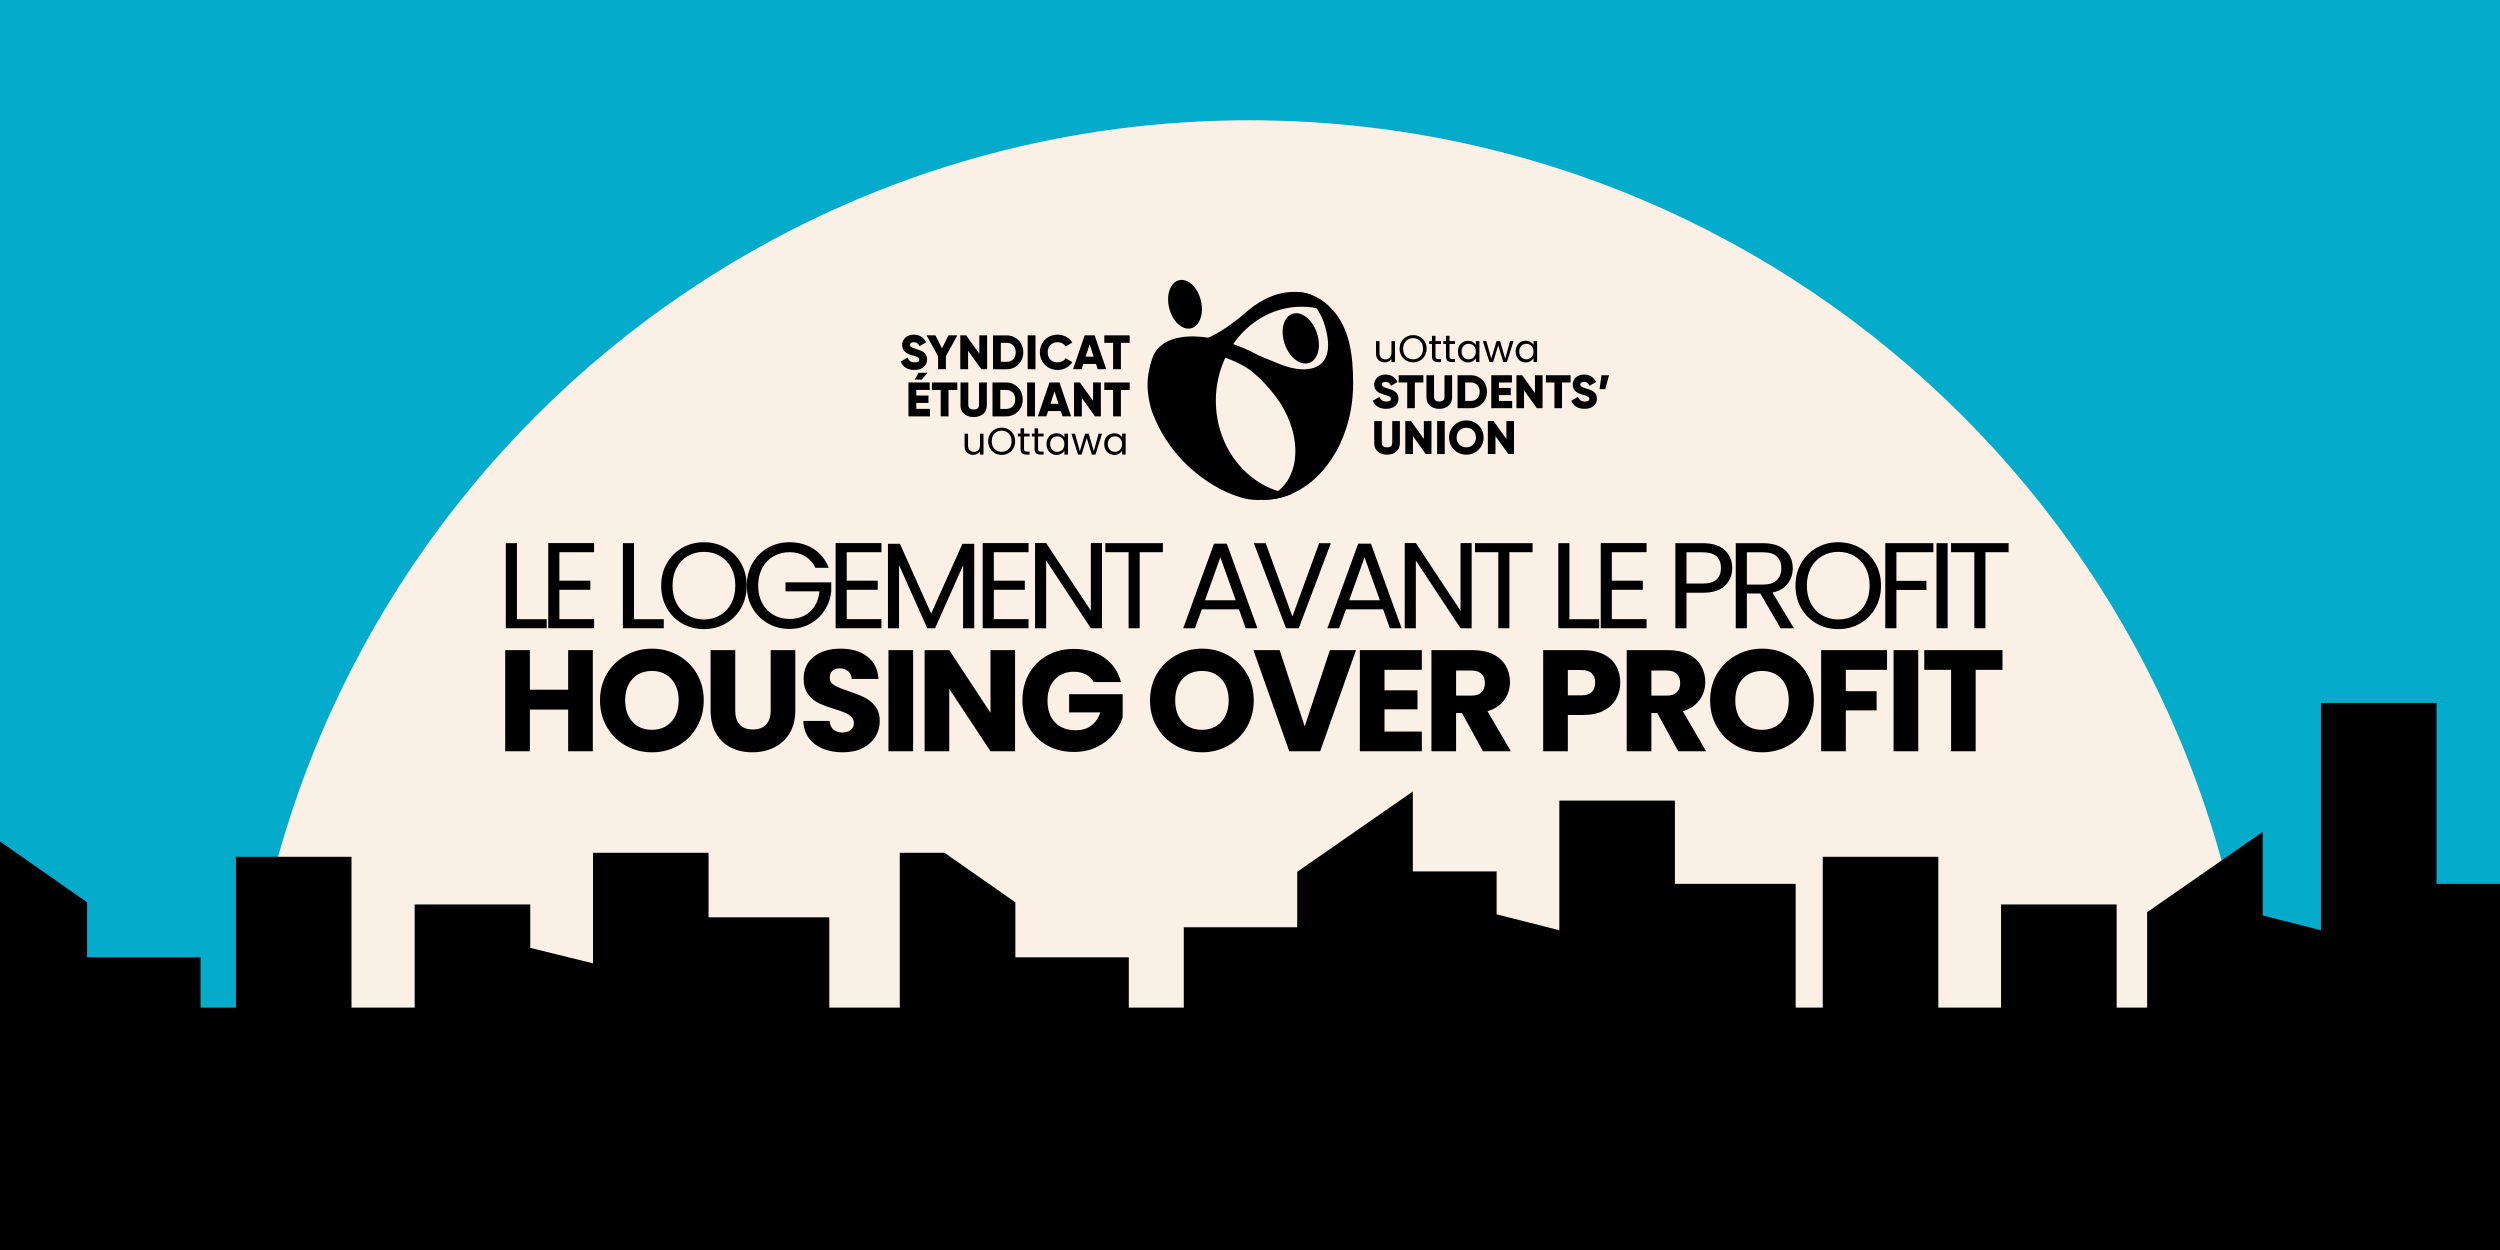 <svg xmlns="http://www.w3.org/2000/svg" xmlns:xlink="http://www.w3.org/1999/xlink" width="600" zoomAndPan="magnify" viewBox="0 0 450 225" height="300" preserveAspectRatio="xMidYMid meet" version="1.2"><defs><clipPath id="cea17d58ec"><path d="M 180 21.629 L 450 21.629 L 450 203.129 L 180 203.129 Z M 180 21.629 "/></clipPath><clipPath id="2a0fe7f670"><path d="M 179.551 126 L 450 126 L 450 203.129 L 179.551 203.129 Z M 179.551 126 "/></clipPath><clipPath id="ccdf16194d"><path d="M 0 21.629 L 240 21.629 L 240 203.129 L 0 203.129 Z M 0 21.629 "/></clipPath><clipPath id="ea071eafb8"><path d="M 0 126 L 240.629 126 L 240.629 203.129 L 0 203.129 Z M 0 126 "/></clipPath><clipPath id="f0783c5d87"><path d="M 43 21.629 L 407 21.629 L 407 203.129 L 43 203.129 Z M 43 21.629 "/></clipPath><clipPath id="182a1da4a9"><path d="M 42.465 126 L 407.715 126 L 407.715 203.129 L 42.465 203.129 Z M 42.465 126 "/></clipPath><clipPath id="692b1fa156"><path d="M 263.879 121.266 L 349.562 121.266 L 349.562 144.109 L 263.879 144.109 Z M 263.879 121.266 "/></clipPath><clipPath id="4f65545139"><path d="M 87.145 130.66 L 172.828 130.66 L 172.828 153.504 L 87.145 153.504 Z M 87.145 130.66 "/></clipPath><clipPath id="bcb54344ae"><path d="M 210 50.316 L 217 50.316 L 217 60 L 210 60 Z M 210 50.316 "/></clipPath><clipPath id="57b09a2c68"><path d="M 287 67 L 289.629 67 L 289.629 71 L 287 71 Z M 287 67 "/></clipPath><clipPath id="c8f5a01ef0"><path d="M 162.129 60 L 167 60 L 167 67 L 162.129 67 Z M 162.129 60 "/></clipPath><clipPath id="eea0dd0c22"><path d="M 206 52 L 239 52 L 239 90.066 L 206 90.066 Z M 206 52 "/></clipPath><clipPath id="6eedae7bb2"><path d="M 0 197.91 L 450 197.91 L 450 225 L 0 225 Z M 0 197.91 "/></clipPath></defs><g id="c682ec7cba"><rect x="0" width="450" y="0" height="225" style="fill:#ffffff;fill-opacity:1;stroke:none;"/><rect x="0" width="450" y="0" height="225" style="fill:#9f3a80;fill-opacity:1;stroke:none;"/><rect x="0" width="450" y="0" height="225" style="fill:#04abcb;fill-opacity:1;stroke:none;"/><g clip-rule="nonzero" clip-path="url(#cea17d58ec)"><path style=" stroke:none;fill-rule:evenodd;fill:#04abcb;fill-opacity:1;" d="M 361.926 21.652 C 261.766 21.652 180.48 102.863 180.48 203.102 L 543.449 203.102 C 543.449 102.863 462.164 21.652 361.926 21.652 Z M 361.926 21.652 "/></g><g clip-rule="nonzero" clip-path="url(#2a0fe7f670)"><path style=" stroke:none;fill-rule:evenodd;fill:#000000;fill-opacity:1;" d="M 200.355 181.367 L 211.727 181.367 L 211.727 162.805 L 232.531 162.805 L 232.531 170.617 L 243.824 173.402 L 243.824 132.484 L 264.629 132.484 L 264.629 165.125 L 286.363 165.125 L 286.363 181.367 L 299.047 181.367 L 299.047 147.879 L 319.852 162.418 L 319.852 172.316 L 340.27 172.316 L 340.27 181.367 L 350.172 181.367 L 350.172 166.902 L 370.59 166.902 L 370.59 156.926 L 391.395 142.465 L 391.395 156.848 L 406.477 156.848 L 406.477 164.582 L 417.77 167.445 L 417.77 126.531 L 438.574 126.531 L 438.574 159.094 L 460.309 159.094 L 460.309 181.367 L 465.18 181.367 L 465.18 154.219 L 485.984 154.219 L 485.984 181.367 L 497.277 181.367 L 497.277 162.805 L 518.082 162.805 L 518.082 181.367 L 523.574 181.367 L 523.574 164.195 L 544.379 149.734 L 544.379 203.102 L 179.551 203.102 L 179.551 154.219 L 200.355 154.219 Z M 200.355 181.367 "/></g><g clip-rule="nonzero" clip-path="url(#ccdf16194d)"><path style=" stroke:none;fill-rule:evenodd;fill:#04abcb;fill-opacity:1;" d="M 57.75 21.652 C -42.406 21.652 -123.695 102.863 -123.695 203.102 L 239.277 203.102 C 239.277 102.863 157.988 21.652 57.75 21.652 Z M 57.75 21.652 "/></g><g clip-rule="nonzero" clip-path="url(#ea071eafb8)"><path style=" stroke:none;fill-rule:evenodd;fill:#000000;fill-opacity:1;" d="M -103.816 181.367 L -92.449 181.367 L -92.449 162.805 L -71.645 162.805 L -71.645 170.617 L -60.352 173.402 L -60.352 132.484 L -39.547 132.484 L -39.547 165.125 L -17.812 165.125 L -17.812 181.367 L -5.129 181.367 L -5.129 147.879 L 15.676 162.418 L 15.676 172.316 L 36.098 172.316 L 36.098 181.367 L 45.996 181.367 L 45.996 166.902 L 66.414 166.902 L 66.414 156.926 L 87.219 142.465 L 87.219 156.848 L 102.301 156.848 L 102.301 164.582 L 113.594 167.445 L 113.594 126.531 L 134.398 126.531 L 134.398 159.094 L 156.133 159.094 L 156.133 181.367 L 161.004 181.367 L 161.004 154.219 L 181.809 154.219 L 181.809 181.367 L 193.102 181.367 L 193.102 162.805 L 213.906 162.805 L 213.906 181.367 L 219.398 181.367 L 219.398 164.195 L 240.203 149.734 L 240.203 203.102 L -124.621 203.102 L -124.621 154.219 L -103.816 154.219 Z M -103.816 181.367 "/></g><g clip-rule="nonzero" clip-path="url(#f0783c5d87)"><path style=" stroke:none;fill-rule:evenodd;fill:#faf0e6;fill-opacity:1;" d="M 224.84 21.652 C 124.68 21.652 43.391 102.863 43.391 203.102 L 406.363 203.102 C 406.363 102.863 325.074 21.652 224.84 21.652 Z M 224.84 21.652 "/></g><g clip-rule="nonzero" clip-path="url(#182a1da4a9)"><path style=" stroke:none;fill-rule:evenodd;fill:#000000;fill-opacity:1;" d="M 63.27 181.367 L 74.641 181.367 L 74.641 162.805 L 95.445 162.805 L 95.445 170.617 L 106.738 173.402 L 106.738 132.484 L 127.543 132.484 L 127.543 165.125 L 149.273 165.125 L 149.273 181.367 L 161.961 181.367 L 161.961 147.879 L 182.766 162.418 L 182.766 172.316 L 203.184 172.316 L 203.184 181.367 L 213.082 181.367 L 213.082 166.902 L 233.5 166.902 L 233.5 156.926 L 254.309 142.465 L 254.309 156.848 L 269.391 156.848 L 269.391 164.582 L 280.68 167.445 L 280.68 126.531 L 301.484 126.531 L 301.484 159.094 L 323.219 159.094 L 323.219 181.367 L 328.094 181.367 L 328.094 154.219 L 348.898 154.219 L 348.898 181.367 L 360.188 181.367 L 360.188 162.805 L 380.996 162.805 L 380.996 181.367 L 386.484 181.367 L 386.484 164.195 L 407.293 149.734 L 407.293 203.102 L 42.465 203.102 L 42.465 154.219 L 63.27 154.219 Z M 63.27 181.367 "/></g><g clip-rule="nonzero" clip-path="url(#692b1fa156)"><path style=" stroke:none;fill-rule:nonzero;fill:#faf0e6;fill-opacity:1;" d="M 263.879 121.266 L 349.539 121.266 L 349.539 144.109 L 263.879 144.109 Z M 263.879 121.266 "/></g><g clip-rule="nonzero" clip-path="url(#4f65545139)"><path style=" stroke:none;fill-rule:nonzero;fill:#faf0e6;fill-opacity:1;" d="M 87.145 130.66 L 172.805 130.66 L 172.805 153.504 L 87.145 153.504 Z M 87.145 130.66 "/></g><g clip-rule="nonzero" clip-path="url(#bcb54344ae)"><path style=" stroke:none;fill-rule:nonzero;fill:#000000;fill-opacity:1;" d="M 212.23 50.438 C 213.805 50.059 215.562 51.684 216.152 54.078 C 216.742 56.469 215.945 58.719 214.375 59.098 C 212.801 59.48 211.043 57.855 210.453 55.461 C 209.863 53.066 210.66 50.82 212.23 50.438 "/></g><path style=" stroke:none;fill-rule:nonzero;fill:#000000;fill-opacity:1;" d="M 247.105 72.129 L 248.285 71.449 C 248.5 71.941 248.867 72.27 249.543 72.27 C 250.219 72.27 250.355 72.016 250.355 71.785 C 250.355 71.422 250.012 71.277 249.117 71.031 C 248.227 70.785 247.355 70.363 247.355 69.227 C 247.355 68.094 248.328 67.418 249.363 67.418 C 250.398 67.418 251.117 67.887 251.551 68.758 L 250.398 69.43 C 250.191 69.004 249.91 68.742 249.363 68.742 C 248.938 68.742 248.723 68.953 248.723 69.191 C 248.723 69.465 248.867 69.648 249.797 69.93 C 250.703 70.199 251.723 70.516 251.723 71.77 C 251.723 72.914 250.801 73.59 249.5 73.59 C 248.203 73.59 247.438 72.996 247.105 72.121 L 247.109 72.121 Z M 247.105 72.129 "/><path style=" stroke:none;fill-rule:nonzero;fill:#000000;fill-opacity:1;" d="M 256.207 68.848 L 254.672 68.848 L 254.672 73.477 L 253.301 73.477 L 253.301 68.848 L 251.766 68.848 L 251.766 67.543 L 256.207 67.543 Z M 256.207 68.848 "/><path style=" stroke:none;fill-rule:nonzero;fill:#000000;fill-opacity:1;" d="M 256.762 71.559 L 256.762 67.543 L 258.129 67.543 L 258.129 71.438 C 258.129 71.891 258.34 72.27 259.066 72.27 C 259.797 72.27 260.008 71.891 260.008 71.438 L 260.008 67.543 L 261.379 67.543 L 261.379 71.559 C 261.379 72.828 260.387 73.594 259.07 73.594 C 257.758 73.594 256.766 72.828 256.766 71.559 Z M 256.762 71.559 "/><path style=" stroke:none;fill-rule:nonzero;fill:#000000;fill-opacity:1;" d="M 267.66 70.508 C 267.66 72.188 266.406 73.473 264.754 73.473 L 262.359 73.473 L 262.359 67.543 L 264.754 67.543 C 266.406 67.543 267.66 68.832 267.66 70.508 Z M 266.348 70.508 C 266.348 69.492 265.695 68.848 264.754 68.848 L 263.73 68.848 L 263.73 72.172 L 264.754 72.172 C 265.695 72.172 266.348 71.527 266.348 70.512 "/><path style=" stroke:none;fill-rule:nonzero;fill:#000000;fill-opacity:1;" d="M 272.191 72.172 L 272.191 73.473 L 268.43 73.473 L 268.43 67.543 L 272.148 67.543 L 272.148 68.848 L 269.801 68.848 L 269.801 69.828 L 271.938 69.828 L 271.938 71.117 L 269.801 71.117 L 269.801 72.172 L 272.195 72.172 Z M 272.191 72.172 "/><path style=" stroke:none;fill-rule:nonzero;fill:#000000;fill-opacity:1;" d="M 277.664 67.543 L 277.664 73.477 L 276.637 73.477 L 274.328 70.254 L 274.328 73.477 L 272.961 73.477 L 272.961 67.543 L 273.984 67.543 L 276.293 70.762 L 276.293 67.543 Z M 277.664 67.543 "/><path style=" stroke:none;fill-rule:nonzero;fill:#000000;fill-opacity:1;" d="M 282.707 68.848 L 281.164 68.848 L 281.164 73.477 L 279.801 73.477 L 279.801 68.848 L 278.258 68.848 L 278.258 67.543 L 282.707 67.543 Z M 282.707 68.848 "/><path style=" stroke:none;fill-rule:nonzero;fill:#000000;fill-opacity:1;" d="M 282.832 72.129 L 284.016 71.449 C 284.227 71.941 284.594 72.27 285.27 72.27 C 285.945 72.27 286.082 72.016 286.082 71.785 C 286.082 71.422 285.738 71.277 284.844 71.031 C 283.953 70.785 283.082 70.363 283.082 69.227 C 283.082 68.094 284.055 67.418 285.09 67.418 C 286.125 67.418 286.844 67.887 287.277 68.758 L 286.125 69.43 C 285.918 69.004 285.637 68.742 285.09 68.742 C 284.664 68.742 284.449 68.953 284.449 69.191 C 284.449 69.465 284.594 69.648 285.523 69.93 C 286.43 70.199 287.449 70.516 287.449 71.77 C 287.449 72.914 286.527 73.59 285.223 73.59 C 283.922 73.59 283.164 72.996 282.828 72.121 L 282.832 72.121 Z M 282.832 72.129 "/><g clip-rule="nonzero" clip-path="url(#57b09a2c68)"><path style=" stroke:none;fill-rule:nonzero;fill:#000000;fill-opacity:1;" d="M 288.945 70.043 L 287.918 70.043 L 288.262 67.543 L 289.629 67.543 Z M 288.945 70.043 "/></g><path style=" stroke:none;fill-rule:nonzero;fill:#000000;fill-opacity:1;" d="M 247.359 79.809 L 247.359 75.793 L 248.727 75.793 L 248.727 79.688 C 248.727 80.141 248.938 80.52 249.668 80.52 C 250.395 80.52 250.605 80.141 250.605 79.688 L 250.605 75.793 L 251.977 75.793 L 251.977 79.809 C 251.977 81.078 250.984 81.844 249.672 81.844 C 248.355 81.844 247.363 81.078 247.363 79.809 Z M 247.359 79.809 "/><path style=" stroke:none;fill-rule:nonzero;fill:#000000;fill-opacity:1;" d="M 257.664 75.793 L 257.664 81.723 L 256.637 81.723 L 254.328 78.504 L 254.328 81.723 L 252.957 81.723 L 252.957 75.793 L 253.984 75.793 L 256.293 79.012 L 256.293 75.793 Z M 257.664 75.793 "/><path style=" stroke:none;fill-rule:nonzero;fill:#000000;fill-opacity:1;" d="M 258.684 75.793 L 260.055 75.793 L 260.055 81.723 L 258.684 81.723 Z M 258.684 75.793 "/><path style=" stroke:none;fill-rule:nonzero;fill:#000000;fill-opacity:1;" d="M 260.824 78.758 C 260.824 77.012 262.215 75.672 263.934 75.672 C 265.656 75.672 267.047 77.012 267.047 78.758 C 267.047 80.504 265.656 81.844 263.934 81.844 C 262.215 81.844 260.824 80.504 260.824 78.758 M 265.676 78.758 C 265.676 77.695 264.906 76.996 263.934 76.996 C 262.957 76.996 262.188 77.699 262.188 78.758 C 262.188 79.816 262.957 80.52 263.934 80.52 C 264.906 80.52 265.676 79.816 265.676 78.758 "/><path style=" stroke:none;fill-rule:nonzero;fill:#000000;fill-opacity:1;" d="M 272.52 75.793 L 272.52 81.723 L 271.492 81.723 L 269.184 78.504 L 269.184 81.723 L 267.812 81.723 L 267.812 75.793 L 268.84 75.793 L 271.148 79.012 L 271.148 75.793 Z M 272.52 75.793 "/><path style=" stroke:none;fill-rule:nonzero;fill:#000000;fill-opacity:1;" d="M 251.094 61.402 L 251.094 65.172 L 250.461 65.172 L 250.461 64.617 C 250.34 64.809 250.172 64.957 249.957 65.066 C 249.742 65.172 249.504 65.227 249.246 65.227 C 248.949 65.227 248.684 65.164 248.445 65.047 C 248.211 64.922 248.027 64.742 247.891 64.5 C 247.754 64.258 247.684 63.961 247.684 63.613 L 247.684 61.406 L 248.309 61.406 L 248.309 63.527 C 248.309 63.902 248.406 64.188 248.594 64.387 C 248.781 64.586 249.043 64.688 249.371 64.688 C 249.695 64.688 249.973 64.582 250.168 64.375 C 250.363 64.168 250.461 63.867 250.461 63.473 L 250.461 61.406 L 251.094 61.406 Z M 251.094 61.402 "/><path style=" stroke:none;fill-rule:nonzero;fill:#000000;fill-opacity:1;" d="M 253.129 64.906 C 252.758 64.695 252.465 64.406 252.25 64.035 C 252.035 63.66 251.926 63.238 251.926 62.773 C 251.926 62.309 252.035 61.883 252.25 61.512 C 252.465 61.141 252.758 60.844 253.129 60.637 C 253.496 60.43 253.906 60.324 254.359 60.324 C 254.809 60.324 255.223 60.43 255.594 60.637 C 255.961 60.848 256.258 61.137 256.469 61.508 C 256.68 61.879 256.789 62.301 256.789 62.773 C 256.789 63.246 256.68 63.668 256.469 64.039 C 256.258 64.414 255.961 64.703 255.594 64.91 C 255.223 65.121 254.812 65.223 254.359 65.223 C 253.906 65.223 253.5 65.121 253.129 64.91 Z M 255.27 64.445 C 255.539 64.289 255.75 64.066 255.906 63.777 C 256.062 63.492 256.141 63.152 256.141 62.773 C 256.141 62.391 256.062 62.051 255.906 61.762 C 255.75 61.477 255.543 61.254 255.27 61.102 C 255.004 60.945 254.695 60.867 254.355 60.867 C 254.012 60.867 253.707 60.945 253.438 61.102 C 253.172 61.254 252.957 61.48 252.801 61.762 C 252.645 62.051 252.57 62.387 252.57 62.773 C 252.57 63.156 252.648 63.488 252.801 63.777 C 252.957 64.066 253.172 64.289 253.441 64.445 C 253.711 64.602 254.016 64.676 254.355 64.676 C 254.695 64.676 254.996 64.602 255.27 64.445 Z M 255.27 64.445 "/><path style=" stroke:none;fill-rule:nonzero;fill:#000000;fill-opacity:1;" d="M 258.387 61.918 L 258.387 64.141 C 258.387 64.324 258.426 64.453 258.504 64.527 C 258.582 64.602 258.719 64.641 258.914 64.641 L 259.383 64.641 L 259.383 65.172 L 258.812 65.172 C 258.457 65.172 258.195 65.09 258.02 64.934 C 257.84 64.773 257.754 64.508 257.754 64.141 L 257.754 61.918 L 257.262 61.918 L 257.262 61.402 L 257.754 61.402 L 257.754 60.449 L 258.387 60.449 L 258.387 61.402 L 259.379 61.402 L 259.379 61.918 Z M 258.387 61.918 "/><path style=" stroke:none;fill-rule:nonzero;fill:#000000;fill-opacity:1;" d="M 260.914 61.918 L 260.914 64.141 C 260.914 64.324 260.953 64.453 261.031 64.527 C 261.109 64.602 261.246 64.641 261.441 64.641 L 261.91 64.641 L 261.91 65.172 L 261.34 65.172 C 260.988 65.172 260.723 65.09 260.547 64.934 C 260.371 64.773 260.281 64.508 260.281 64.141 L 260.281 61.918 L 259.789 61.918 L 259.789 61.402 L 260.281 61.402 L 260.281 60.449 L 260.914 60.449 L 260.914 61.402 L 261.906 61.402 L 261.906 61.918 Z M 260.914 61.918 "/><path style=" stroke:none;fill-rule:nonzero;fill:#000000;fill-opacity:1;" d="M 262.668 62.258 C 262.828 61.969 263.043 61.742 263.32 61.578 C 263.594 61.418 263.898 61.34 264.238 61.34 C 264.578 61.34 264.863 61.41 265.105 61.555 C 265.352 61.695 265.535 61.875 265.656 62.09 L 265.656 61.402 L 266.293 61.402 L 266.293 65.172 L 265.656 65.172 L 265.656 64.469 C 265.531 64.691 265.344 64.875 265.098 65.016 C 264.848 65.16 264.562 65.234 264.23 65.234 C 263.902 65.234 263.59 65.148 263.316 64.984 C 263.043 64.82 262.828 64.586 262.668 64.289 C 262.512 63.992 262.434 63.652 262.434 63.27 C 262.434 62.891 262.512 62.547 262.668 62.254 Z M 265.48 62.535 C 265.367 62.328 265.211 62.164 265.012 62.051 C 264.816 61.938 264.598 61.883 264.363 61.883 C 264.129 61.883 263.914 61.938 263.719 62.047 C 263.52 62.156 263.367 62.32 263.25 62.531 C 263.137 62.738 263.078 62.988 263.078 63.273 C 263.078 63.559 263.137 63.812 263.25 64.027 C 263.363 64.242 263.52 64.402 263.719 64.516 C 263.914 64.629 264.125 64.684 264.363 64.684 C 264.602 64.684 264.816 64.629 265.012 64.516 C 265.207 64.402 265.363 64.242 265.48 64.027 C 265.598 63.812 265.656 63.566 265.656 63.281 C 265.656 62.996 265.598 62.746 265.48 62.535 Z M 265.48 62.535 "/><path style=" stroke:none;fill-rule:nonzero;fill:#000000;fill-opacity:1;" d="M 272.43 61.402 L 271.242 65.172 L 270.59 65.172 L 269.672 62.176 L 268.758 65.172 L 268.105 65.172 L 266.91 61.402 L 267.555 61.402 L 268.43 64.566 L 269.375 61.402 L 270.02 61.402 L 270.941 64.574 L 271.805 61.402 Z M 272.43 61.402 "/><path style=" stroke:none;fill-rule:nonzero;fill:#000000;fill-opacity:1;" d="M 273.055 62.258 C 273.211 61.969 273.426 61.742 273.703 61.578 C 273.977 61.418 274.281 61.34 274.621 61.34 C 274.961 61.34 275.246 61.41 275.488 61.555 C 275.734 61.695 275.918 61.875 276.039 62.09 L 276.039 61.402 L 276.676 61.402 L 276.676 65.172 L 276.039 65.172 L 276.039 64.469 C 275.914 64.691 275.727 64.875 275.48 65.016 C 275.23 65.16 274.945 65.234 274.617 65.234 C 274.285 65.234 273.973 65.148 273.699 64.984 C 273.426 64.82 273.211 64.586 273.055 64.289 C 272.895 63.992 272.816 63.652 272.816 63.27 C 272.816 62.891 272.895 62.547 273.055 62.254 Z M 275.863 62.535 C 275.75 62.328 275.594 62.164 275.395 62.051 C 275.199 61.938 274.98 61.883 274.746 61.883 C 274.512 61.883 274.297 61.938 274.102 62.047 C 273.906 62.156 273.75 62.32 273.633 62.531 C 273.52 62.738 273.461 62.988 273.461 63.273 C 273.461 63.559 273.52 63.812 273.633 64.027 C 273.746 64.242 273.906 64.402 274.102 64.516 C 274.297 64.629 274.508 64.684 274.746 64.684 C 274.984 64.684 275.199 64.629 275.395 64.516 C 275.59 64.402 275.746 64.242 275.863 64.027 C 275.98 63.812 276.039 63.566 276.039 63.281 C 276.039 62.996 275.98 62.746 275.863 62.535 Z M 275.863 62.535 "/><g clip-rule="nonzero" clip-path="url(#c8f5a01ef0)"><path style=" stroke:none;fill-rule:nonzero;fill:#000000;fill-opacity:1;" d="M 162.129 65.078 L 163.34 64.379 C 163.559 64.883 163.938 65.223 164.633 65.223 C 165.328 65.223 165.469 64.961 165.469 64.727 C 165.469 64.352 165.121 64.203 164.195 63.949 C 163.281 63.699 162.387 63.262 162.387 62.094 C 162.387 60.926 163.387 60.238 164.449 60.238 C 165.516 60.238 166.25 60.715 166.703 61.613 L 165.516 62.305 C 165.301 61.867 165.012 61.598 164.449 61.598 C 164.012 61.598 163.793 61.816 163.793 62.062 C 163.793 62.34 163.941 62.535 164.902 62.82 C 165.832 63.098 166.879 63.422 166.879 64.711 C 166.879 65.891 165.93 66.59 164.59 66.59 C 163.254 66.59 162.473 65.98 162.133 65.082 "/></g><path style=" stroke:none;fill-rule:nonzero;fill:#000000;fill-opacity:1;" d="M 170.258 64.117 L 170.258 66.461 L 168.852 66.461 L 168.852 64.117 L 166.785 60.363 L 168.383 60.363 L 169.555 62.715 L 170.723 60.363 L 172.32 60.363 Z M 170.258 64.117 "/><path style=" stroke:none;fill-rule:nonzero;fill:#000000;fill-opacity:1;" d="M 177.684 60.363 L 177.684 66.461 L 176.633 66.461 L 174.258 63.152 L 174.258 66.461 L 172.852 66.461 L 172.852 60.363 L 173.902 60.363 L 176.277 63.676 L 176.277 60.363 Z M 177.684 60.363 "/><path style=" stroke:none;fill-rule:nonzero;fill:#000000;fill-opacity:1;" d="M 184.191 63.418 C 184.191 65.141 182.898 66.465 181.203 66.465 L 178.742 66.465 L 178.742 60.367 L 181.203 60.367 C 182.898 60.367 184.191 61.691 184.191 63.418 Z M 182.836 63.418 C 182.836 62.371 182.168 61.707 181.203 61.707 L 180.148 61.707 L 180.148 65.125 L 181.203 65.125 C 182.168 65.125 182.836 64.461 182.836 63.418 Z M 182.836 63.418 "/><path style=" stroke:none;fill-rule:nonzero;fill:#000000;fill-opacity:1;" d="M 184.98 60.363 L 186.387 60.363 L 186.387 66.461 L 184.98 66.461 Z M 184.98 60.363 "/><path style=" stroke:none;fill-rule:nonzero;fill:#000000;fill-opacity:1;" d="M 187.18 63.418 C 187.18 61.621 188.523 60.242 190.383 60.242 C 191.496 60.242 192.48 60.793 193.016 61.656 L 191.805 62.355 C 191.531 61.883 191.004 61.605 190.379 61.605 C 189.289 61.605 188.582 62.328 188.582 63.418 C 188.582 64.504 189.289 65.227 190.379 65.227 C 191 65.227 191.539 64.949 191.805 64.477 L 193.016 65.176 C 192.488 66.039 191.508 66.59 190.383 66.59 C 188.523 66.59 187.18 65.211 187.18 63.418 Z M 187.18 63.418 "/><path style=" stroke:none;fill-rule:nonzero;fill:#000000;fill-opacity:1;" d="M 197.281 65.504 L 194.992 65.504 L 194.684 66.461 L 193.148 66.461 L 195.238 60.363 L 197.031 60.363 L 199.125 66.461 L 197.586 66.461 L 197.277 65.504 Z M 196.855 64.199 L 196.137 61.961 L 195.414 64.199 Z M 196.855 64.199 "/><path style=" stroke:none;fill-rule:nonzero;fill:#000000;fill-opacity:1;" d="M 203.344 61.707 L 201.762 61.707 L 201.762 66.461 L 200.355 66.461 L 200.355 61.707 L 198.773 61.707 L 198.773 60.363 L 203.344 60.363 Z M 203.344 61.707 "/><path style=" stroke:none;fill-rule:nonzero;fill:#000000;fill-opacity:1;" d="M 167.395 73.605 L 167.395 74.949 L 163.523 74.949 L 163.523 68.848 L 167.348 68.848 L 167.348 70.191 L 164.93 70.191 L 164.93 71.199 L 167.125 71.199 L 167.125 72.523 L 164.93 72.523 L 164.93 73.602 L 167.391 73.602 Z M 165.914 68.324 L 164.648 68.324 L 165.355 67.105 L 166.938 67.105 L 165.918 68.324 Z M 165.914 68.324 "/><path style=" stroke:none;fill-rule:nonzero;fill:#000000;fill-opacity:1;" d="M 172.316 70.191 L 170.734 70.191 L 170.734 74.949 L 169.328 74.949 L 169.328 70.191 L 167.746 70.191 L 167.746 68.848 L 172.316 68.848 Z M 172.316 70.191 "/><path style=" stroke:none;fill-rule:nonzero;fill:#000000;fill-opacity:1;" d="M 172.887 72.98 L 172.887 68.848 L 174.293 68.848 L 174.293 72.855 C 174.293 73.32 174.512 73.711 175.262 73.711 C 176.012 73.711 176.227 73.32 176.227 72.855 L 176.227 68.848 L 177.633 68.848 L 177.633 72.98 C 177.633 74.285 176.613 75.07 175.258 75.07 C 173.902 75.07 172.883 74.289 172.883 72.98 "/><path style=" stroke:none;fill-rule:nonzero;fill:#000000;fill-opacity:1;" d="M 184.094 71.898 C 184.094 73.621 182.805 74.949 181.105 74.949 L 178.648 74.949 L 178.648 68.848 L 181.105 68.848 C 182.805 68.848 184.094 70.176 184.094 71.898 Z M 182.742 71.898 C 182.742 70.855 182.074 70.191 181.105 70.191 L 180.055 70.191 L 180.055 73.605 L 181.105 73.605 C 182.074 73.605 182.742 72.941 182.742 71.898 Z M 182.742 71.898 "/><path style=" stroke:none;fill-rule:nonzero;fill:#000000;fill-opacity:1;" d="M 184.887 68.848 L 186.293 68.848 L 186.293 74.949 L 184.887 74.949 Z M 184.887 68.848 "/><path style=" stroke:none;fill-rule:nonzero;fill:#000000;fill-opacity:1;" d="M 190.949 73.988 L 188.66 73.988 L 188.352 74.945 L 186.816 74.945 L 188.906 68.848 L 190.699 68.848 L 192.793 74.945 L 191.254 74.945 L 190.945 73.988 Z M 190.527 72.68 L 189.809 70.445 L 189.086 72.68 Z M 190.527 72.68 "/><path style=" stroke:none;fill-rule:nonzero;fill:#000000;fill-opacity:1;" d="M 198.156 68.848 L 198.156 74.949 L 197.105 74.949 L 194.73 71.637 L 194.73 74.949 L 193.324 74.949 L 193.324 68.848 L 194.379 68.848 L 196.754 72.156 L 196.754 68.848 Z M 198.156 68.848 "/><path style=" stroke:none;fill-rule:nonzero;fill:#000000;fill-opacity:1;" d="M 203.344 70.191 L 201.762 70.191 L 201.762 74.949 L 200.355 74.949 L 200.355 70.191 L 198.773 70.191 L 198.773 68.848 L 203.344 68.848 Z M 203.344 70.191 "/><path style=" stroke:none;fill-rule:nonzero;fill:#000000;fill-opacity:1;" d="M 177.031 78.055 L 177.031 81.824 L 176.398 81.824 L 176.398 81.266 C 176.277 81.461 176.113 81.609 175.898 81.719 C 175.684 81.824 175.445 81.879 175.188 81.879 C 174.891 81.879 174.625 81.816 174.387 81.699 C 174.152 81.574 173.965 81.395 173.828 81.152 C 173.691 80.91 173.625 80.609 173.625 80.262 L 173.625 78.055 L 174.25 78.055 L 174.25 80.176 C 174.25 80.551 174.344 80.836 174.535 81.035 C 174.723 81.234 174.984 81.336 175.309 81.336 C 175.637 81.336 175.914 81.23 176.109 81.023 C 176.305 80.816 176.398 80.516 176.398 80.121 L 176.398 78.055 Z M 177.031 78.055 "/><path style=" stroke:none;fill-rule:nonzero;fill:#000000;fill-opacity:1;" d="M 179.066 81.559 C 178.699 81.348 178.406 81.059 178.191 80.684 C 177.977 80.309 177.867 79.891 177.867 79.426 C 177.867 78.957 177.977 78.535 178.191 78.164 C 178.406 77.789 178.699 77.496 179.066 77.289 C 179.438 77.082 179.848 76.977 180.297 76.977 C 180.75 76.977 181.164 77.078 181.535 77.289 C 181.906 77.5 182.195 77.789 182.41 78.16 C 182.621 78.531 182.727 78.953 182.727 79.426 C 182.727 79.902 182.621 80.324 182.41 80.695 C 182.195 81.066 181.902 81.359 181.535 81.566 C 181.164 81.773 180.75 81.879 180.297 81.879 C 179.844 81.879 179.441 81.773 179.066 81.566 Z M 181.207 81.098 C 181.48 80.941 181.691 80.719 181.848 80.43 C 182.004 80.141 182.078 79.805 182.078 79.426 C 182.078 79.043 182 78.703 181.848 78.414 C 181.691 78.129 181.48 77.906 181.211 77.754 C 180.945 77.598 180.637 77.52 180.293 77.52 C 179.953 77.52 179.645 77.598 179.379 77.754 C 179.109 77.906 178.898 78.129 178.742 78.414 C 178.586 78.703 178.512 79.039 178.512 79.426 C 178.512 79.809 178.59 80.141 178.742 80.43 C 178.898 80.719 179.109 80.941 179.383 81.098 C 179.652 81.25 179.957 81.328 180.293 81.328 C 180.633 81.328 180.938 81.25 181.207 81.098 Z M 181.207 81.098 "/><path style=" stroke:none;fill-rule:nonzero;fill:#000000;fill-opacity:1;" d="M 184.328 78.57 L 184.328 80.793 C 184.328 80.977 184.367 81.105 184.449 81.18 C 184.527 81.254 184.664 81.293 184.859 81.293 L 185.324 81.293 L 185.324 81.824 L 184.758 81.824 C 184.406 81.824 184.141 81.742 183.965 81.582 C 183.789 81.418 183.699 81.156 183.699 80.789 L 183.699 78.566 L 183.207 78.566 L 183.207 78.051 L 183.699 78.051 L 183.699 77.098 L 184.332 77.098 L 184.332 78.051 L 185.324 78.051 L 185.324 78.566 L 184.332 78.566 Z M 184.328 78.57 "/><path style=" stroke:none;fill-rule:nonzero;fill:#000000;fill-opacity:1;" d="M 186.855 78.57 L 186.855 80.793 C 186.855 80.977 186.895 81.105 186.973 81.18 C 187.051 81.254 187.188 81.293 187.383 81.293 L 187.852 81.293 L 187.852 81.824 L 187.281 81.824 C 186.93 81.824 186.664 81.742 186.488 81.582 C 186.312 81.418 186.227 81.156 186.227 80.789 L 186.227 78.566 L 185.734 78.566 L 185.734 78.051 L 186.227 78.051 L 186.227 77.098 L 186.859 77.098 L 186.859 78.051 L 187.852 78.051 L 187.852 78.566 L 186.859 78.566 Z M 186.855 78.57 "/><path style=" stroke:none;fill-rule:nonzero;fill:#000000;fill-opacity:1;" d="M 188.609 78.91 C 188.766 78.617 188.984 78.391 189.258 78.23 C 189.531 78.07 189.84 77.988 190.18 77.988 C 190.52 77.988 190.801 78.059 191.047 78.203 C 191.293 78.344 191.473 78.523 191.594 78.738 L 191.594 78.051 L 192.234 78.051 L 192.234 81.82 L 191.594 81.82 L 191.594 81.117 C 191.469 81.34 191.285 81.52 191.035 81.664 C 190.789 81.812 190.5 81.883 190.172 81.883 C 189.844 81.883 189.531 81.801 189.254 81.633 C 188.98 81.469 188.766 81.234 188.609 80.938 C 188.453 80.641 188.375 80.301 188.375 79.918 C 188.375 79.539 188.453 79.195 188.609 78.902 Z M 191.422 79.188 C 191.309 78.977 191.152 78.816 190.953 78.703 C 190.758 78.59 190.539 78.535 190.305 78.535 C 190.066 78.535 189.852 78.59 189.656 78.699 C 189.461 78.809 189.309 78.973 189.191 79.18 C 189.078 79.391 189.016 79.641 189.016 79.926 C 189.016 80.211 189.078 80.465 189.191 80.68 C 189.305 80.891 189.461 81.055 189.656 81.168 C 189.852 81.281 190.066 81.336 190.305 81.336 C 190.539 81.336 190.758 81.281 190.953 81.168 C 191.148 81.055 191.305 80.891 191.422 80.68 C 191.535 80.465 191.594 80.215 191.594 79.934 C 191.594 79.648 191.535 79.402 191.422 79.188 Z M 191.422 79.188 "/><path style=" stroke:none;fill-rule:nonzero;fill:#000000;fill-opacity:1;" d="M 198.371 78.055 L 197.184 81.824 L 196.531 81.824 L 195.613 78.832 L 194.695 81.824 L 194.043 81.824 L 192.852 78.055 L 193.496 78.055 L 194.371 81.219 L 195.312 78.055 L 195.961 78.055 L 196.883 81.227 L 197.742 78.055 Z M 198.371 78.055 "/><path style=" stroke:none;fill-rule:nonzero;fill:#000000;fill-opacity:1;" d="M 198.992 78.91 C 199.148 78.617 199.367 78.391 199.641 78.23 C 199.918 78.07 200.223 77.988 200.562 77.988 C 200.902 77.988 201.184 78.059 201.43 78.203 C 201.676 78.344 201.855 78.523 201.977 78.738 L 201.977 78.051 L 202.617 78.051 L 202.617 81.82 L 201.977 81.82 L 201.977 81.117 C 201.855 81.34 201.668 81.52 201.422 81.664 C 201.172 81.812 200.887 81.883 200.555 81.883 C 200.227 81.883 199.914 81.801 199.641 81.633 C 199.363 81.469 199.148 81.234 198.992 80.938 C 198.836 80.641 198.758 80.301 198.758 79.918 C 198.758 79.539 198.836 79.195 198.992 78.902 Z M 201.805 79.188 C 201.691 78.977 201.535 78.816 201.336 78.703 C 201.141 78.59 200.922 78.535 200.688 78.535 C 200.453 78.535 200.234 78.59 200.039 78.699 C 199.844 78.809 199.691 78.973 199.574 79.18 C 199.461 79.391 199.402 79.641 199.402 79.926 C 199.402 80.211 199.461 80.465 199.574 80.68 C 199.688 80.891 199.844 81.055 200.039 81.168 C 200.234 81.281 200.453 81.336 200.688 81.336 C 200.922 81.336 201.141 81.281 201.336 81.168 C 201.531 81.055 201.688 80.891 201.805 80.68 C 201.918 80.465 201.977 80.215 201.977 79.934 C 201.977 79.648 201.918 79.402 201.805 79.188 Z M 201.805 79.188 "/><g clip-rule="nonzero" clip-path="url(#eea0dd0c22)"><path style=" stroke:none;fill-rule:nonzero;fill:#000000;fill-opacity:1;" d="M 218.852 72.129 C 218.852 62.781 225.773 55.207 234.312 55.207 C 235.672 55.207 236.988 55.398 238.242 55.758 C 237.598 54.812 236.898 53.926 236.152 53.109 C 233.723 52.246 229.66 51.879 224.824 55.73 C 224.609 55.918 223.922 56.512 223.227 57.109 C 221.375 58.551 219.188 60.215 216.184 61.348 L 215.895 61.281 C 215.473 61.227 215.078 61.199 214.699 61.18 C 211.098 60.785 209.773 62.012 209.773 62.012 C 209.773 62.012 208.781 62.645 208.008 63.703 C 206.301 66.426 206.129 70.211 207.371 74.141 C 207.852 75.387 208.41 76.598 209.059 77.77 C 209.566 78.68 210.141 79.559 210.758 80.402 C 211.77 81.77 212.918 83.039 214.18 84.188 C 215.445 85.34 216.82 86.367 218.281 87.258 C 219.879 88.227 221.586 89.023 223.387 89.547 C 223.785 89.664 224.203 89.77 224.625 89.852 C 225.277 89.949 225.918 90.004 226.547 90.004 C 226.711 89.996 226.875 89.973 227.035 89.949 C 227.926 89.98 228.832 89.918 229.758 89.742 C 230.699 89.566 231.598 89.289 232.461 88.934 C 224.797 87.926 218.852 80.793 218.852 72.133 Z M 218.852 72.129 "/></g><path style=" stroke:none;fill-rule:nonzero;fill:#000000;fill-opacity:1;" d="M 232.66 56.48 C 234.27 55.953 236.238 57.508 237.051 59.949 C 237.867 62.395 237.227 64.805 235.617 65.332 C 234.008 65.859 232.043 64.305 231.227 61.859 C 230.41 59.414 231.055 57.008 232.66 56.48 "/><path style=" stroke:none;fill-rule:nonzero;fill:#000000;fill-opacity:1;" d="M 242.828 61.57 C 242.723 61.141 242.594 60.723 242.457 60.312 C 242.332 59.934 242.191 59.562 242.035 59.203 C 241.242 57.332 240.07 55.699 238.363 54.371 C 235.641 52.301 233.156 52.555 233.156 52.555 C 233.727 52.742 234.242 52.996 234.703 53.289 C 234.891 53.402 235.066 53.531 235.23 53.66 C 235.398 53.789 235.559 53.922 235.711 54.059 C 235.785 54.129 235.863 54.199 235.934 54.27 C 236.293 54.621 236.602 54.988 236.871 55.348 C 236.922 55.418 236.973 55.488 237.023 55.562 C 237.121 55.703 237.211 55.844 237.297 55.977 C 237.891 56.926 238.145 57.676 238.145 57.676 C 238.145 57.676 238.316 58.082 238.508 58.723 C 238.562 58.906 238.617 59.109 238.672 59.324 C 238.703 59.434 238.73 59.547 238.754 59.66 C 238.891 60.238 239 60.898 239.043 61.57 C 239.047 61.707 239.055 61.84 239.059 61.973 C 239.066 62.555 239.008 63.137 238.863 63.68 C 238.75 64.105 238.574 64.504 238.336 64.859 C 238.242 64.992 238.145 65.121 238.035 65.238 C 238.02 65.258 238.008 65.273 237.992 65.289 C 237.902 65.387 237.801 65.477 237.695 65.562 C 237.051 66.086 236.141 66.43 234.863 66.48 C 234.629 66.488 234.398 66.48 234.164 66.469 C 234.16 66.469 234.156 66.469 234.152 66.469 C 231.512 66.312 229.203 64.992 226.734 64.055 C 218.562 59.602 209.715 59.191 207.605 64.02 C 207.309 64.695 207.117 65.445 206.957 66.18 C 210.383 62.598 218.652 62.367 224.82 66.469 C 226.562 67.785 228.16 69.449 229.566 71.297 C 231.906 74.375 233.109 77.844 233.168 80.961 C 233.219 83.691 232.391 86.152 230.676 87.844 C 230.43 88.086 230.164 88.312 229.887 88.523 C 229.523 88.793 229.145 89.027 228.746 89.227 C 228.09 89.555 227.379 89.785 226.645 89.926 C 226.969 89.945 227.277 89.961 227.582 89.965 C 229.516 89.93 231.371 89.457 233.086 88.621 C 233.332 88.5 233.57 88.375 233.812 88.238 C 234.293 87.973 234.758 87.672 235.211 87.348 C 235.664 87.02 236.105 86.672 236.531 86.293 C 237.383 85.535 238.172 84.68 238.895 83.73 C 239.438 83.023 239.938 82.262 240.398 81.457 C 240.707 80.922 240.992 80.367 241.262 79.793 C 241.66 78.934 242.016 78.035 242.316 77.098 C 242.52 76.477 242.699 75.836 242.852 75.188 C 243.008 74.535 243.141 73.871 243.242 73.191 C 243.348 72.512 243.43 71.828 243.484 71.125 C 243.539 70.426 243.566 69.719 243.566 69 C 243.566 66.309 243.379 63.801 242.82 61.559 Z M 242.828 61.57 "/><g clip-rule="nonzero" clip-path="url(#6eedae7bb2)"><path style=" stroke:none;fill-rule:nonzero;fill:#000000;fill-opacity:1;" d="M -17.137 197.91 L 450.051 197.91 L 450.051 225.75 L -17.137 225.75 Z M -17.137 197.91 "/></g><g style="fill:#000000;fill-opacity:1;"><g transform="translate(89.358, 113.084)"><path style="stroke:none" d="M 3.688 -1.625 L 9.047 -1.625 L 9.047 0 L 1.688 0 L 1.688 -15.312 L 3.688 -15.312 Z M 3.688 -1.625 "/></g></g><g style="fill:#000000;fill-opacity:1;"><g transform="translate(96.998, 113.084)"><path style="stroke:none" d="M 3.688 -13.688 L 3.688 -8.562 L 9.266 -8.562 L 9.266 -6.922 L 3.688 -6.922 L 3.688 -1.641 L 9.938 -1.641 L 9.938 0 L 1.688 0 L 1.688 -15.328 L 9.938 -15.328 L 9.938 -13.688 Z M 3.688 -13.688 "/></g></g><g style="fill:#000000;fill-opacity:1;"><g transform="translate(106.416, 113.084)"><path style="stroke:none" d=""/></g></g><g style="fill:#000000;fill-opacity:1;"><g transform="translate(110.433, 113.084)"><path style="stroke:none" d="M 3.688 -1.625 L 9.047 -1.625 L 9.047 0 L 1.688 0 L 1.688 -15.312 L 3.688 -15.312 Z M 3.688 -1.625 "/></g></g><g style="fill:#000000;fill-opacity:1;"><g transform="translate(118.073, 113.084)"><path style="stroke:none" d="M 8.641 0.156 C 7.211 0.156 5.91 -0.176 4.734 -0.844 C 3.566 -1.508 2.641 -2.438 1.953 -3.625 C 1.273 -4.82 0.938 -6.172 0.938 -7.672 C 0.938 -9.16 1.273 -10.5 1.953 -11.688 C 2.641 -12.883 3.566 -13.816 4.734 -14.484 C 5.91 -15.148 7.211 -15.484 8.641 -15.484 C 10.066 -15.484 11.363 -15.148 12.531 -14.484 C 13.707 -13.816 14.633 -12.891 15.312 -11.703 C 15.988 -10.523 16.328 -9.18 16.328 -7.672 C 16.328 -6.16 15.988 -4.812 15.312 -3.625 C 14.633 -2.438 13.707 -1.508 12.531 -0.844 C 11.363 -0.176 10.066 0.156 8.641 0.156 Z M 8.641 -1.578 C 9.703 -1.578 10.66 -1.828 11.516 -2.328 C 12.379 -2.828 13.055 -3.535 13.547 -4.453 C 14.035 -5.379 14.281 -6.453 14.281 -7.672 C 14.281 -8.898 14.035 -9.973 13.547 -10.891 C 13.055 -11.805 12.383 -12.508 11.531 -13 C 10.688 -13.5 9.723 -13.75 8.641 -13.75 C 7.555 -13.75 6.586 -13.5 5.734 -13 C 4.879 -12.508 4.207 -11.805 3.719 -10.891 C 3.227 -9.973 2.984 -8.898 2.984 -7.672 C 2.984 -6.453 3.227 -5.379 3.719 -4.453 C 4.207 -3.535 4.879 -2.828 5.734 -2.328 C 6.598 -1.828 7.566 -1.578 8.641 -1.578 Z M 8.641 -1.578 "/></g></g><g style="fill:#000000;fill-opacity:1;"><g transform="translate(133.486, 113.084)"><path style="stroke:none" d="M 13.297 -10.875 C 12.867 -11.77 12.25 -12.461 11.438 -12.953 C 10.633 -13.441 9.703 -13.688 8.641 -13.688 C 7.566 -13.688 6.598 -13.441 5.734 -12.953 C 4.879 -12.461 4.207 -11.758 3.719 -10.844 C 3.227 -9.926 2.984 -8.867 2.984 -7.672 C 2.984 -6.461 3.227 -5.406 3.719 -4.5 C 4.207 -3.594 4.879 -2.895 5.734 -2.406 C 6.598 -1.914 7.566 -1.672 8.641 -1.672 C 10.129 -1.672 11.359 -2.113 12.328 -3 C 13.297 -3.895 13.859 -5.109 14.016 -6.641 L 7.906 -6.641 L 7.906 -8.266 L 16.141 -8.266 L 16.141 -6.719 C 16.023 -5.457 15.629 -4.301 14.953 -3.25 C 14.285 -2.207 13.398 -1.383 12.297 -0.781 C 11.203 -0.176 9.984 0.125 8.641 0.125 C 7.211 0.125 5.91 -0.207 4.734 -0.875 C 3.566 -1.539 2.641 -2.461 1.953 -3.641 C 1.273 -4.828 0.938 -6.172 0.938 -7.672 C 0.938 -9.16 1.273 -10.5 1.953 -11.688 C 2.641 -12.883 3.566 -13.816 4.734 -14.484 C 5.91 -15.148 7.211 -15.484 8.641 -15.484 C 10.266 -15.484 11.703 -15.082 12.953 -14.281 C 14.203 -13.477 15.113 -12.344 15.688 -10.875 Z M 13.297 -10.875 "/></g></g><g style="fill:#000000;fill-opacity:1;"><g transform="translate(148.723, 113.084)"><path style="stroke:none" d="M 3.688 -13.688 L 3.688 -8.562 L 9.266 -8.562 L 9.266 -6.922 L 3.688 -6.922 L 3.688 -1.641 L 9.938 -1.641 L 9.938 0 L 1.688 0 L 1.688 -15.328 L 9.938 -15.328 L 9.938 -13.688 Z M 3.688 -13.688 "/></g></g><g style="fill:#000000;fill-opacity:1;"><g transform="translate(158.141, 113.084)"><path style="stroke:none" d="M 17.219 -15.203 L 17.219 0 L 15.219 0 L 15.219 -11.328 L 10.172 0 L 8.766 0 L 3.688 -11.359 L 3.688 0 L 1.688 0 L 1.688 -15.203 L 3.844 -15.203 L 9.469 -2.641 L 15.094 -15.203 Z M 17.219 -15.203 "/></g></g><g style="fill:#000000;fill-opacity:1;"><g transform="translate(175.2, 113.084)"><path style="stroke:none" d="M 3.688 -13.688 L 3.688 -8.562 L 9.266 -8.562 L 9.266 -6.922 L 3.688 -6.922 L 3.688 -1.641 L 9.938 -1.641 L 9.938 0 L 1.688 0 L 1.688 -15.328 L 9.938 -15.328 L 9.938 -13.688 Z M 3.688 -13.688 "/></g></g><g style="fill:#000000;fill-opacity:1;"><g transform="translate(184.619, 113.084)"><path style="stroke:none" d="M 13.734 0 L 11.734 0 L 3.688 -12.188 L 3.688 0 L 1.688 0 L 1.688 -15.328 L 3.688 -15.328 L 11.734 -3.156 L 11.734 -15.328 L 13.734 -15.328 Z M 13.734 0 "/></g></g><g style="fill:#000000;fill-opacity:1;"><g transform="translate(198.209, 113.084)"><path style="stroke:none" d="M 11.109 -15.312 L 11.109 -13.688 L 6.938 -13.688 L 6.938 0 L 4.938 0 L 4.938 -13.688 L 0.75 -13.688 L 0.75 -15.312 Z M 11.109 -15.312 "/></g></g><g style="fill:#000000;fill-opacity:1;"><g transform="translate(208.242, 113.084)"><path style="stroke:none" d=""/></g></g><g style="fill:#000000;fill-opacity:1;"><g transform="translate(212.259, 113.084)"><path style="stroke:none" d="M 10.75 -3.406 L 4.062 -3.406 L 2.828 0 L 0.719 0 L 6.266 -15.219 L 8.562 -15.219 L 14.078 0 L 11.969 0 Z M 10.172 -5.031 L 7.406 -12.766 L 4.641 -5.031 Z M 10.172 -5.031 "/></g></g><g style="fill:#000000;fill-opacity:1;"><g transform="translate(225.213, 113.084)"><path style="stroke:none" d="M 14.344 -15.312 L 8.562 0 L 6.266 0 L 0.484 -15.312 L 2.609 -15.312 L 7.422 -2.109 L 12.234 -15.312 Z M 14.344 -15.312 "/></g></g><g style="fill:#000000;fill-opacity:1;"><g transform="translate(238.21, 113.084)"><path style="stroke:none" d="M 10.75 -3.406 L 4.062 -3.406 L 2.828 0 L 0.719 0 L 6.266 -15.219 L 8.562 -15.219 L 14.078 0 L 11.969 0 Z M 10.172 -5.031 L 7.406 -12.766 L 4.641 -5.031 Z M 10.172 -5.031 "/></g></g><g style="fill:#000000;fill-opacity:1;"><g transform="translate(251.163, 113.084)"><path style="stroke:none" d="M 13.734 0 L 11.734 0 L 3.688 -12.188 L 3.688 0 L 1.688 0 L 1.688 -15.328 L 3.688 -15.328 L 11.734 -3.156 L 11.734 -15.328 L 13.734 -15.328 Z M 13.734 0 "/></g></g><g style="fill:#000000;fill-opacity:1;"><g transform="translate(264.754, 113.084)"><path style="stroke:none" d="M 11.109 -15.312 L 11.109 -13.688 L 6.938 -13.688 L 6.938 0 L 4.938 0 L 4.938 -13.688 L 0.75 -13.688 L 0.75 -15.312 Z M 11.109 -15.312 "/></g></g><g style="fill:#000000;fill-opacity:1;"><g transform="translate(274.787, 113.084)"><path style="stroke:none" d=""/></g></g><g style="fill:#000000;fill-opacity:1;"><g transform="translate(278.804, 113.084)"><path style="stroke:none" d="M 3.688 -1.625 L 9.047 -1.625 L 9.047 0 L 1.688 0 L 1.688 -15.312 L 3.688 -15.312 Z M 3.688 -1.625 "/></g></g><g style="fill:#000000;fill-opacity:1;"><g transform="translate(286.444, 113.084)"><path style="stroke:none" d="M 3.688 -13.688 L 3.688 -8.562 L 9.266 -8.562 L 9.266 -6.922 L 3.688 -6.922 L 3.688 -1.641 L 9.938 -1.641 L 9.938 0 L 1.688 0 L 1.688 -15.328 L 9.938 -15.328 L 9.938 -13.688 Z M 3.688 -13.688 "/></g></g><g style="fill:#000000;fill-opacity:1;"><g transform="translate(295.862, 113.084)"><path style="stroke:none" d=""/></g></g><g style="fill:#000000;fill-opacity:1;"><g transform="translate(299.879, 113.084)"><path style="stroke:none" d="M 11.922 -10.828 C 11.922 -9.555 11.484 -8.5 10.609 -7.656 C 9.742 -6.812 8.422 -6.391 6.641 -6.391 L 3.688 -6.391 L 3.688 0 L 1.688 0 L 1.688 -15.312 L 6.641 -15.312 C 8.367 -15.312 9.68 -14.895 10.578 -14.062 C 11.473 -13.227 11.922 -12.148 11.922 -10.828 Z M 6.641 -8.047 C 7.742 -8.047 8.562 -8.285 9.094 -8.766 C 9.625 -9.242 9.891 -9.93 9.891 -10.828 C 9.891 -12.723 8.805 -13.672 6.641 -13.672 L 3.688 -13.672 L 3.688 -8.047 Z M 6.641 -8.047 "/></g></g><g style="fill:#000000;fill-opacity:1;"><g transform="translate(310.747, 113.084)"><path style="stroke:none" d="M 9.75 0 L 6.109 -6.266 L 3.688 -6.266 L 3.688 0 L 1.688 0 L 1.688 -15.312 L 6.641 -15.312 C 7.797 -15.312 8.77 -15.113 9.562 -14.719 C 10.363 -14.32 10.961 -13.785 11.359 -13.109 C 11.754 -12.441 11.953 -11.676 11.953 -10.812 C 11.953 -9.758 11.645 -8.828 11.031 -8.016 C 10.426 -7.211 9.516 -6.68 8.297 -6.422 L 12.156 0 Z M 3.688 -7.859 L 6.641 -7.859 C 7.723 -7.859 8.535 -8.125 9.078 -8.656 C 9.617 -9.195 9.891 -9.914 9.891 -10.812 C 9.891 -11.719 9.617 -12.422 9.078 -12.922 C 8.547 -13.422 7.734 -13.672 6.641 -13.672 L 3.688 -13.672 Z M 3.688 -7.859 "/></g></g><g style="fill:#000000;fill-opacity:1;"><g transform="translate(322.251, 113.084)"><path style="stroke:none" d="M 8.641 0.156 C 7.211 0.156 5.91 -0.176 4.734 -0.844 C 3.566 -1.508 2.641 -2.438 1.953 -3.625 C 1.273 -4.82 0.938 -6.172 0.938 -7.672 C 0.938 -9.16 1.273 -10.5 1.953 -11.688 C 2.641 -12.883 3.566 -13.816 4.734 -14.484 C 5.91 -15.148 7.211 -15.484 8.641 -15.484 C 10.066 -15.484 11.363 -15.148 12.531 -14.484 C 13.707 -13.816 14.633 -12.891 15.312 -11.703 C 15.988 -10.523 16.328 -9.18 16.328 -7.672 C 16.328 -6.16 15.988 -4.812 15.312 -3.625 C 14.633 -2.438 13.707 -1.508 12.531 -0.844 C 11.363 -0.176 10.066 0.156 8.641 0.156 Z M 8.641 -1.578 C 9.703 -1.578 10.66 -1.828 11.516 -2.328 C 12.379 -2.828 13.055 -3.535 13.547 -4.453 C 14.035 -5.379 14.281 -6.453 14.281 -7.672 C 14.281 -8.898 14.035 -9.973 13.547 -10.891 C 13.055 -11.805 12.383 -12.508 11.531 -13 C 10.688 -13.5 9.723 -13.75 8.641 -13.75 C 7.555 -13.75 6.586 -13.5 5.734 -13 C 4.879 -12.508 4.207 -11.805 3.719 -10.891 C 3.227 -9.973 2.984 -8.898 2.984 -7.672 C 2.984 -6.453 3.227 -5.379 3.719 -4.453 C 4.207 -3.535 4.879 -2.828 5.734 -2.328 C 6.598 -1.828 7.566 -1.578 8.641 -1.578 Z M 8.641 -1.578 "/></g></g><g style="fill:#000000;fill-opacity:1;"><g transform="translate(337.663, 113.084)"><path style="stroke:none" d="M 10.344 -15.312 L 10.344 -13.688 L 3.688 -13.688 L 3.688 -8.531 L 9.094 -8.531 L 9.094 -6.891 L 3.688 -6.891 L 3.688 0 L 1.688 0 L 1.688 -15.312 Z M 10.344 -15.312 "/></g></g><g style="fill:#000000;fill-opacity:1;"><g transform="translate(346.884, 113.084)"><path style="stroke:none" d="M 3.688 -15.312 L 3.688 0 L 1.688 0 L 1.688 -15.312 Z M 3.688 -15.312 "/></g></g><g style="fill:#000000;fill-opacity:1;"><g transform="translate(350.44, 113.084)"><path style="stroke:none" d="M 11.109 -15.312 L 11.109 -13.688 L 6.938 -13.688 L 6.938 0 L 4.938 0 L 4.938 -13.688 L 0.75 -13.688 L 0.75 -15.312 Z M 11.109 -15.312 "/></g></g><g style="fill:#000000;fill-opacity:1;"><g transform="translate(89.33, 135.227)"><path style="stroke:none" d="M 17.375 -18.203 L 17.375 0 L 12.938 0 L 12.938 -7.5 L 6.047 -7.5 L 6.047 0 L 1.609 0 L 1.609 -18.203 L 6.047 -18.203 L 6.047 -11.078 L 12.938 -11.078 L 12.938 -18.203 Z M 17.375 -18.203 "/></g></g><g style="fill:#000000;fill-opacity:1;"><g transform="translate(107.14, 135.227)"><path style="stroke:none" d="M 10.219 0.188 C 8.508 0.188 6.941 -0.207 5.516 -1 C 4.086 -1.801 2.953 -2.914 2.109 -4.344 C 1.273 -5.77 0.859 -7.375 0.859 -9.156 C 0.859 -10.938 1.273 -12.535 2.109 -13.953 C 2.953 -15.367 4.086 -16.473 5.516 -17.266 C 6.941 -18.066 8.508 -18.469 10.219 -18.469 C 11.926 -18.469 13.492 -18.066 14.922 -17.266 C 16.348 -16.473 17.473 -15.367 18.297 -13.953 C 19.117 -12.535 19.531 -10.938 19.531 -9.156 C 19.531 -7.375 19.113 -5.77 18.281 -4.344 C 17.457 -2.914 16.332 -1.801 14.906 -1 C 13.488 -0.207 11.926 0.188 10.219 0.188 Z M 10.219 -3.859 C 11.664 -3.859 12.828 -4.344 13.703 -5.312 C 14.578 -6.281 15.016 -7.562 15.016 -9.156 C 15.016 -10.758 14.578 -12.039 13.703 -13 C 12.828 -13.969 11.664 -14.453 10.219 -14.453 C 8.75 -14.453 7.578 -13.973 6.703 -13.016 C 5.828 -12.066 5.391 -10.781 5.391 -9.156 C 5.391 -7.551 5.828 -6.266 6.703 -5.297 C 7.578 -4.336 8.75 -3.859 10.219 -3.859 Z M 10.219 -3.859 "/></g></g><g style="fill:#000000;fill-opacity:1;"><g transform="translate(126.376, 135.227)"><path style="stroke:none" d="M 5.969 -18.203 L 5.969 -7.312 C 5.969 -6.227 6.234 -5.391 6.766 -4.797 C 7.305 -4.211 8.094 -3.922 9.125 -3.922 C 10.164 -3.922 10.961 -4.211 11.516 -4.797 C 12.066 -5.391 12.344 -6.227 12.344 -7.312 L 12.344 -18.203 L 16.781 -18.203 L 16.781 -7.344 C 16.781 -5.719 16.43 -4.344 15.734 -3.219 C 15.047 -2.094 14.117 -1.242 12.953 -0.672 C 11.785 -0.098 10.484 0.188 9.047 0.188 C 7.617 0.188 6.336 -0.094 5.203 -0.656 C 4.066 -1.219 3.172 -2.066 2.516 -3.203 C 1.859 -4.336 1.531 -5.719 1.531 -7.344 L 1.531 -18.203 Z M 5.969 -18.203 "/></g></g><g style="fill:#000000;fill-opacity:1;"><g transform="translate(143.512, 135.227)"><path style="stroke:none" d="M 8.203 0.188 C 6.867 0.188 5.672 -0.023 4.609 -0.453 C 3.555 -0.891 2.711 -1.531 2.078 -2.375 C 1.453 -3.227 1.125 -4.254 1.094 -5.453 L 5.812 -5.453 C 5.875 -4.773 6.102 -4.258 6.5 -3.906 C 6.906 -3.551 7.426 -3.375 8.062 -3.375 C 8.719 -3.375 9.234 -3.523 9.609 -3.828 C 9.992 -4.129 10.188 -4.547 10.188 -5.078 C 10.188 -5.535 10.035 -5.91 9.734 -6.203 C 9.43 -6.492 9.062 -6.734 8.625 -6.922 C 8.188 -7.109 7.562 -7.328 6.75 -7.578 C 5.57 -7.941 4.609 -8.301 3.859 -8.656 C 3.117 -9.02 2.477 -9.555 1.938 -10.266 C 1.406 -10.973 1.141 -11.898 1.141 -13.047 C 1.141 -14.742 1.754 -16.07 2.984 -17.031 C 4.211 -17.988 5.812 -18.469 7.781 -18.469 C 9.789 -18.469 11.406 -17.988 12.625 -17.031 C 13.852 -16.07 14.516 -14.734 14.609 -13.016 L 9.797 -13.016 C 9.766 -13.609 9.551 -14.07 9.156 -14.406 C 8.758 -14.75 8.25 -14.922 7.625 -14.922 C 7.094 -14.922 6.66 -14.773 6.328 -14.484 C 6.004 -14.203 5.844 -13.789 5.844 -13.25 C 5.844 -12.664 6.117 -12.207 6.672 -11.875 C 7.223 -11.551 8.086 -11.195 9.266 -10.812 C 10.441 -10.414 11.395 -10.035 12.125 -9.672 C 12.863 -9.305 13.5 -8.781 14.031 -8.094 C 14.57 -7.406 14.844 -6.516 14.844 -5.422 C 14.844 -4.379 14.578 -3.438 14.047 -2.594 C 13.516 -1.75 12.75 -1.07 11.75 -0.562 C 10.75 -0.062 9.566 0.188 8.203 0.188 Z M 8.203 0.188 "/></g></g><g style="fill:#000000;fill-opacity:1;"><g transform="translate(158.314, 135.227)"><path style="stroke:none" d="M 6.047 -18.203 L 6.047 0 L 1.609 0 L 1.609 -18.203 Z M 6.047 -18.203 "/></g></g><g style="fill:#000000;fill-opacity:1;"><g transform="translate(164.821, 135.227)"><path style="stroke:none" d="M 17.891 0 L 13.469 0 L 6.047 -11.234 L 6.047 0 L 1.609 0 L 1.609 -18.203 L 6.047 -18.203 L 13.469 -6.922 L 13.469 -18.203 L 17.891 -18.203 Z M 17.891 0 "/></g></g><g style="fill:#000000;fill-opacity:1;"><g transform="translate(183.175, 135.227)"><path style="stroke:none" d="M 13.688 -12.453 C 13.363 -13.055 12.895 -13.516 12.281 -13.828 C 11.664 -14.148 10.941 -14.312 10.109 -14.312 C 8.68 -14.312 7.535 -13.836 6.672 -12.891 C 5.805 -11.953 5.375 -10.695 5.375 -9.125 C 5.375 -7.445 5.828 -6.133 6.734 -5.188 C 7.641 -4.25 8.891 -3.781 10.484 -3.781 C 11.566 -3.781 12.484 -4.055 13.234 -4.609 C 13.992 -5.172 14.547 -5.969 14.891 -7 L 9.266 -7 L 9.266 -10.266 L 18.906 -10.266 L 18.906 -6.141 C 18.582 -5.035 18.023 -4.008 17.234 -3.062 C 16.453 -2.113 15.453 -1.344 14.234 -0.75 C 13.023 -0.164 11.66 0.125 10.141 0.125 C 8.336 0.125 6.734 -0.266 5.328 -1.047 C 3.922 -1.836 2.82 -2.93 2.031 -4.328 C 1.25 -5.734 0.859 -7.332 0.859 -9.125 C 0.859 -10.926 1.25 -12.531 2.031 -13.938 C 2.82 -15.352 3.914 -16.453 5.312 -17.234 C 6.719 -18.023 8.316 -18.422 10.109 -18.422 C 12.297 -18.422 14.133 -17.891 15.625 -16.828 C 17.125 -15.773 18.113 -14.316 18.594 -12.453 Z M 13.688 -12.453 "/></g></g><g style="fill:#000000;fill-opacity:1;"><g transform="translate(201.789, 135.227)"><path style="stroke:none" d=""/></g></g><g style="fill:#000000;fill-opacity:1;"><g transform="translate(206.144, 135.227)"><path style="stroke:none" d="M 10.219 0.188 C 8.508 0.188 6.941 -0.207 5.516 -1 C 4.086 -1.801 2.953 -2.914 2.109 -4.344 C 1.273 -5.77 0.859 -7.375 0.859 -9.156 C 0.859 -10.938 1.273 -12.535 2.109 -13.953 C 2.953 -15.367 4.086 -16.473 5.516 -17.266 C 6.941 -18.066 8.508 -18.469 10.219 -18.469 C 11.926 -18.469 13.492 -18.066 14.922 -17.266 C 16.348 -16.473 17.473 -15.367 18.297 -13.953 C 19.117 -12.535 19.531 -10.938 19.531 -9.156 C 19.531 -7.375 19.113 -5.77 18.281 -4.344 C 17.457 -2.914 16.332 -1.801 14.906 -1 C 13.488 -0.207 11.926 0.188 10.219 0.188 Z M 10.219 -3.859 C 11.664 -3.859 12.828 -4.344 13.703 -5.312 C 14.578 -6.281 15.016 -7.562 15.016 -9.156 C 15.016 -10.758 14.578 -12.039 13.703 -13 C 12.828 -13.969 11.664 -14.453 10.219 -14.453 C 8.75 -14.453 7.578 -13.973 6.703 -13.016 C 5.828 -12.066 5.391 -10.781 5.391 -9.156 C 5.391 -7.551 5.828 -6.266 6.703 -5.297 C 7.578 -4.336 8.75 -3.859 10.219 -3.859 Z M 10.219 -3.859 "/></g></g><g style="fill:#000000;fill-opacity:1;"><g transform="translate(225.379, 135.227)"><path style="stroke:none" d="M 18.703 -18.203 L 12.25 0 L 6.688 0 L 0.234 -18.203 L 4.953 -18.203 L 9.469 -4.469 L 14 -18.203 Z M 18.703 -18.203 "/></g></g><g style="fill:#000000;fill-opacity:1;"><g transform="translate(243.163, 135.227)"><path style="stroke:none" d="M 6.047 -14.656 L 6.047 -10.969 L 11.984 -10.969 L 11.984 -7.547 L 6.047 -7.547 L 6.047 -3.547 L 12.766 -3.547 L 12.766 0 L 1.609 0 L 1.609 -18.203 L 12.766 -18.203 L 12.766 -14.656 Z M 6.047 -14.656 "/></g></g><g style="fill:#000000;fill-opacity:1;"><g transform="translate(256.048, 135.227)"><path style="stroke:none" d="M 10.891 0 L 7.109 -6.875 L 6.047 -6.875 L 6.047 0 L 1.609 0 L 1.609 -18.203 L 9.047 -18.203 C 10.484 -18.203 11.707 -17.953 12.719 -17.453 C 13.727 -16.953 14.484 -16.266 14.984 -15.391 C 15.492 -14.516 15.75 -13.539 15.75 -12.469 C 15.75 -11.258 15.406 -10.18 14.719 -9.234 C 14.031 -8.285 13.023 -7.609 11.703 -7.203 L 15.906 0 Z M 6.047 -10.016 L 8.797 -10.016 C 9.609 -10.016 10.219 -10.211 10.625 -10.609 C 11.031 -11.004 11.234 -11.566 11.234 -12.297 C 11.234 -12.984 11.031 -13.523 10.625 -13.922 C 10.219 -14.328 9.609 -14.531 8.797 -14.531 L 6.047 -14.531 Z M 6.047 -10.016 "/></g></g><g style="fill:#000000;fill-opacity:1;"><g transform="translate(271.81, 135.227)"><path style="stroke:none" d=""/></g></g><g style="fill:#000000;fill-opacity:1;"><g transform="translate(276.164, 135.227)"><path style="stroke:none" d="M 15.484 -12.344 C 15.484 -11.289 15.238 -10.328 14.75 -9.453 C 14.27 -8.578 13.531 -7.867 12.531 -7.328 C 11.531 -6.797 10.285 -6.531 8.797 -6.531 L 6.047 -6.531 L 6.047 0 L 1.609 0 L 1.609 -18.203 L 8.797 -18.203 C 10.242 -18.203 11.469 -17.953 12.469 -17.453 C 13.477 -16.953 14.234 -16.258 14.734 -15.375 C 15.234 -14.5 15.484 -13.488 15.484 -12.344 Z M 8.453 -10.062 C 9.305 -10.062 9.938 -10.258 10.344 -10.656 C 10.758 -11.051 10.969 -11.613 10.969 -12.344 C 10.969 -13.07 10.758 -13.633 10.344 -14.031 C 9.938 -14.426 9.305 -14.625 8.453 -14.625 L 6.047 -14.625 L 6.047 -10.062 Z M 8.453 -10.062 "/></g></g><g style="fill:#000000;fill-opacity:1;"><g transform="translate(291.2, 135.227)"><path style="stroke:none" d="M 10.891 0 L 7.109 -6.875 L 6.047 -6.875 L 6.047 0 L 1.609 0 L 1.609 -18.203 L 9.047 -18.203 C 10.484 -18.203 11.707 -17.953 12.719 -17.453 C 13.727 -16.953 14.484 -16.266 14.984 -15.391 C 15.492 -14.516 15.75 -13.539 15.75 -12.469 C 15.75 -11.258 15.406 -10.18 14.719 -9.234 C 14.031 -8.285 13.023 -7.609 11.703 -7.203 L 15.906 0 Z M 6.047 -10.016 L 8.797 -10.016 C 9.609 -10.016 10.219 -10.211 10.625 -10.609 C 11.031 -11.004 11.234 -11.566 11.234 -12.297 C 11.234 -12.984 11.031 -13.523 10.625 -13.922 C 10.219 -14.328 9.609 -14.531 8.797 -14.531 L 6.047 -14.531 Z M 6.047 -10.016 "/></g></g><g style="fill:#000000;fill-opacity:1;"><g transform="translate(306.962, 135.227)"><path style="stroke:none" d="M 10.219 0.188 C 8.508 0.188 6.941 -0.207 5.516 -1 C 4.086 -1.801 2.953 -2.914 2.109 -4.344 C 1.273 -5.77 0.859 -7.375 0.859 -9.156 C 0.859 -10.938 1.273 -12.535 2.109 -13.953 C 2.953 -15.367 4.086 -16.473 5.516 -17.266 C 6.941 -18.066 8.508 -18.469 10.219 -18.469 C 11.926 -18.469 13.492 -18.066 14.922 -17.266 C 16.348 -16.473 17.473 -15.367 18.297 -13.953 C 19.117 -12.535 19.531 -10.938 19.531 -9.156 C 19.531 -7.375 19.113 -5.77 18.281 -4.344 C 17.457 -2.914 16.332 -1.801 14.906 -1 C 13.488 -0.207 11.926 0.188 10.219 0.188 Z M 10.219 -3.859 C 11.664 -3.859 12.828 -4.344 13.703 -5.312 C 14.578 -6.281 15.016 -7.562 15.016 -9.156 C 15.016 -10.758 14.578 -12.039 13.703 -13 C 12.828 -13.969 11.664 -14.453 10.219 -14.453 C 8.75 -14.453 7.578 -13.973 6.703 -13.016 C 5.828 -12.066 5.391 -10.781 5.391 -9.156 C 5.391 -7.551 5.828 -6.266 6.703 -5.297 C 7.578 -4.336 8.75 -3.859 10.219 -3.859 Z M 10.219 -3.859 "/></g></g><g style="fill:#000000;fill-opacity:1;"><g transform="translate(326.198, 135.227)"><path style="stroke:none" d="M 13.469 -18.203 L 13.469 -14.656 L 6.047 -14.656 L 6.047 -10.812 L 11.594 -10.812 L 11.594 -7.359 L 6.047 -7.359 L 6.047 0 L 1.609 0 L 1.609 -18.203 Z M 13.469 -18.203 "/></g></g><g style="fill:#000000;fill-opacity:1;"><g transform="translate(339.238, 135.227)"><path style="stroke:none" d="M 6.047 -18.203 L 6.047 0 L 1.609 0 L 1.609 -18.203 Z M 6.047 -18.203 "/></g></g><g style="fill:#000000;fill-opacity:1;"><g transform="translate(345.744, 135.227)"><path style="stroke:none" d="M 14.703 -18.203 L 14.703 -14.656 L 9.875 -14.656 L 9.875 0 L 5.453 0 L 5.453 -14.656 L 0.625 -14.656 L 0.625 -18.203 Z M 14.703 -18.203 "/></g></g><g style="fill:#000000;fill-opacity:1;"><g transform="translate(359.937, 135.227)"><path style="stroke:none" d=""/></g></g></g></svg>